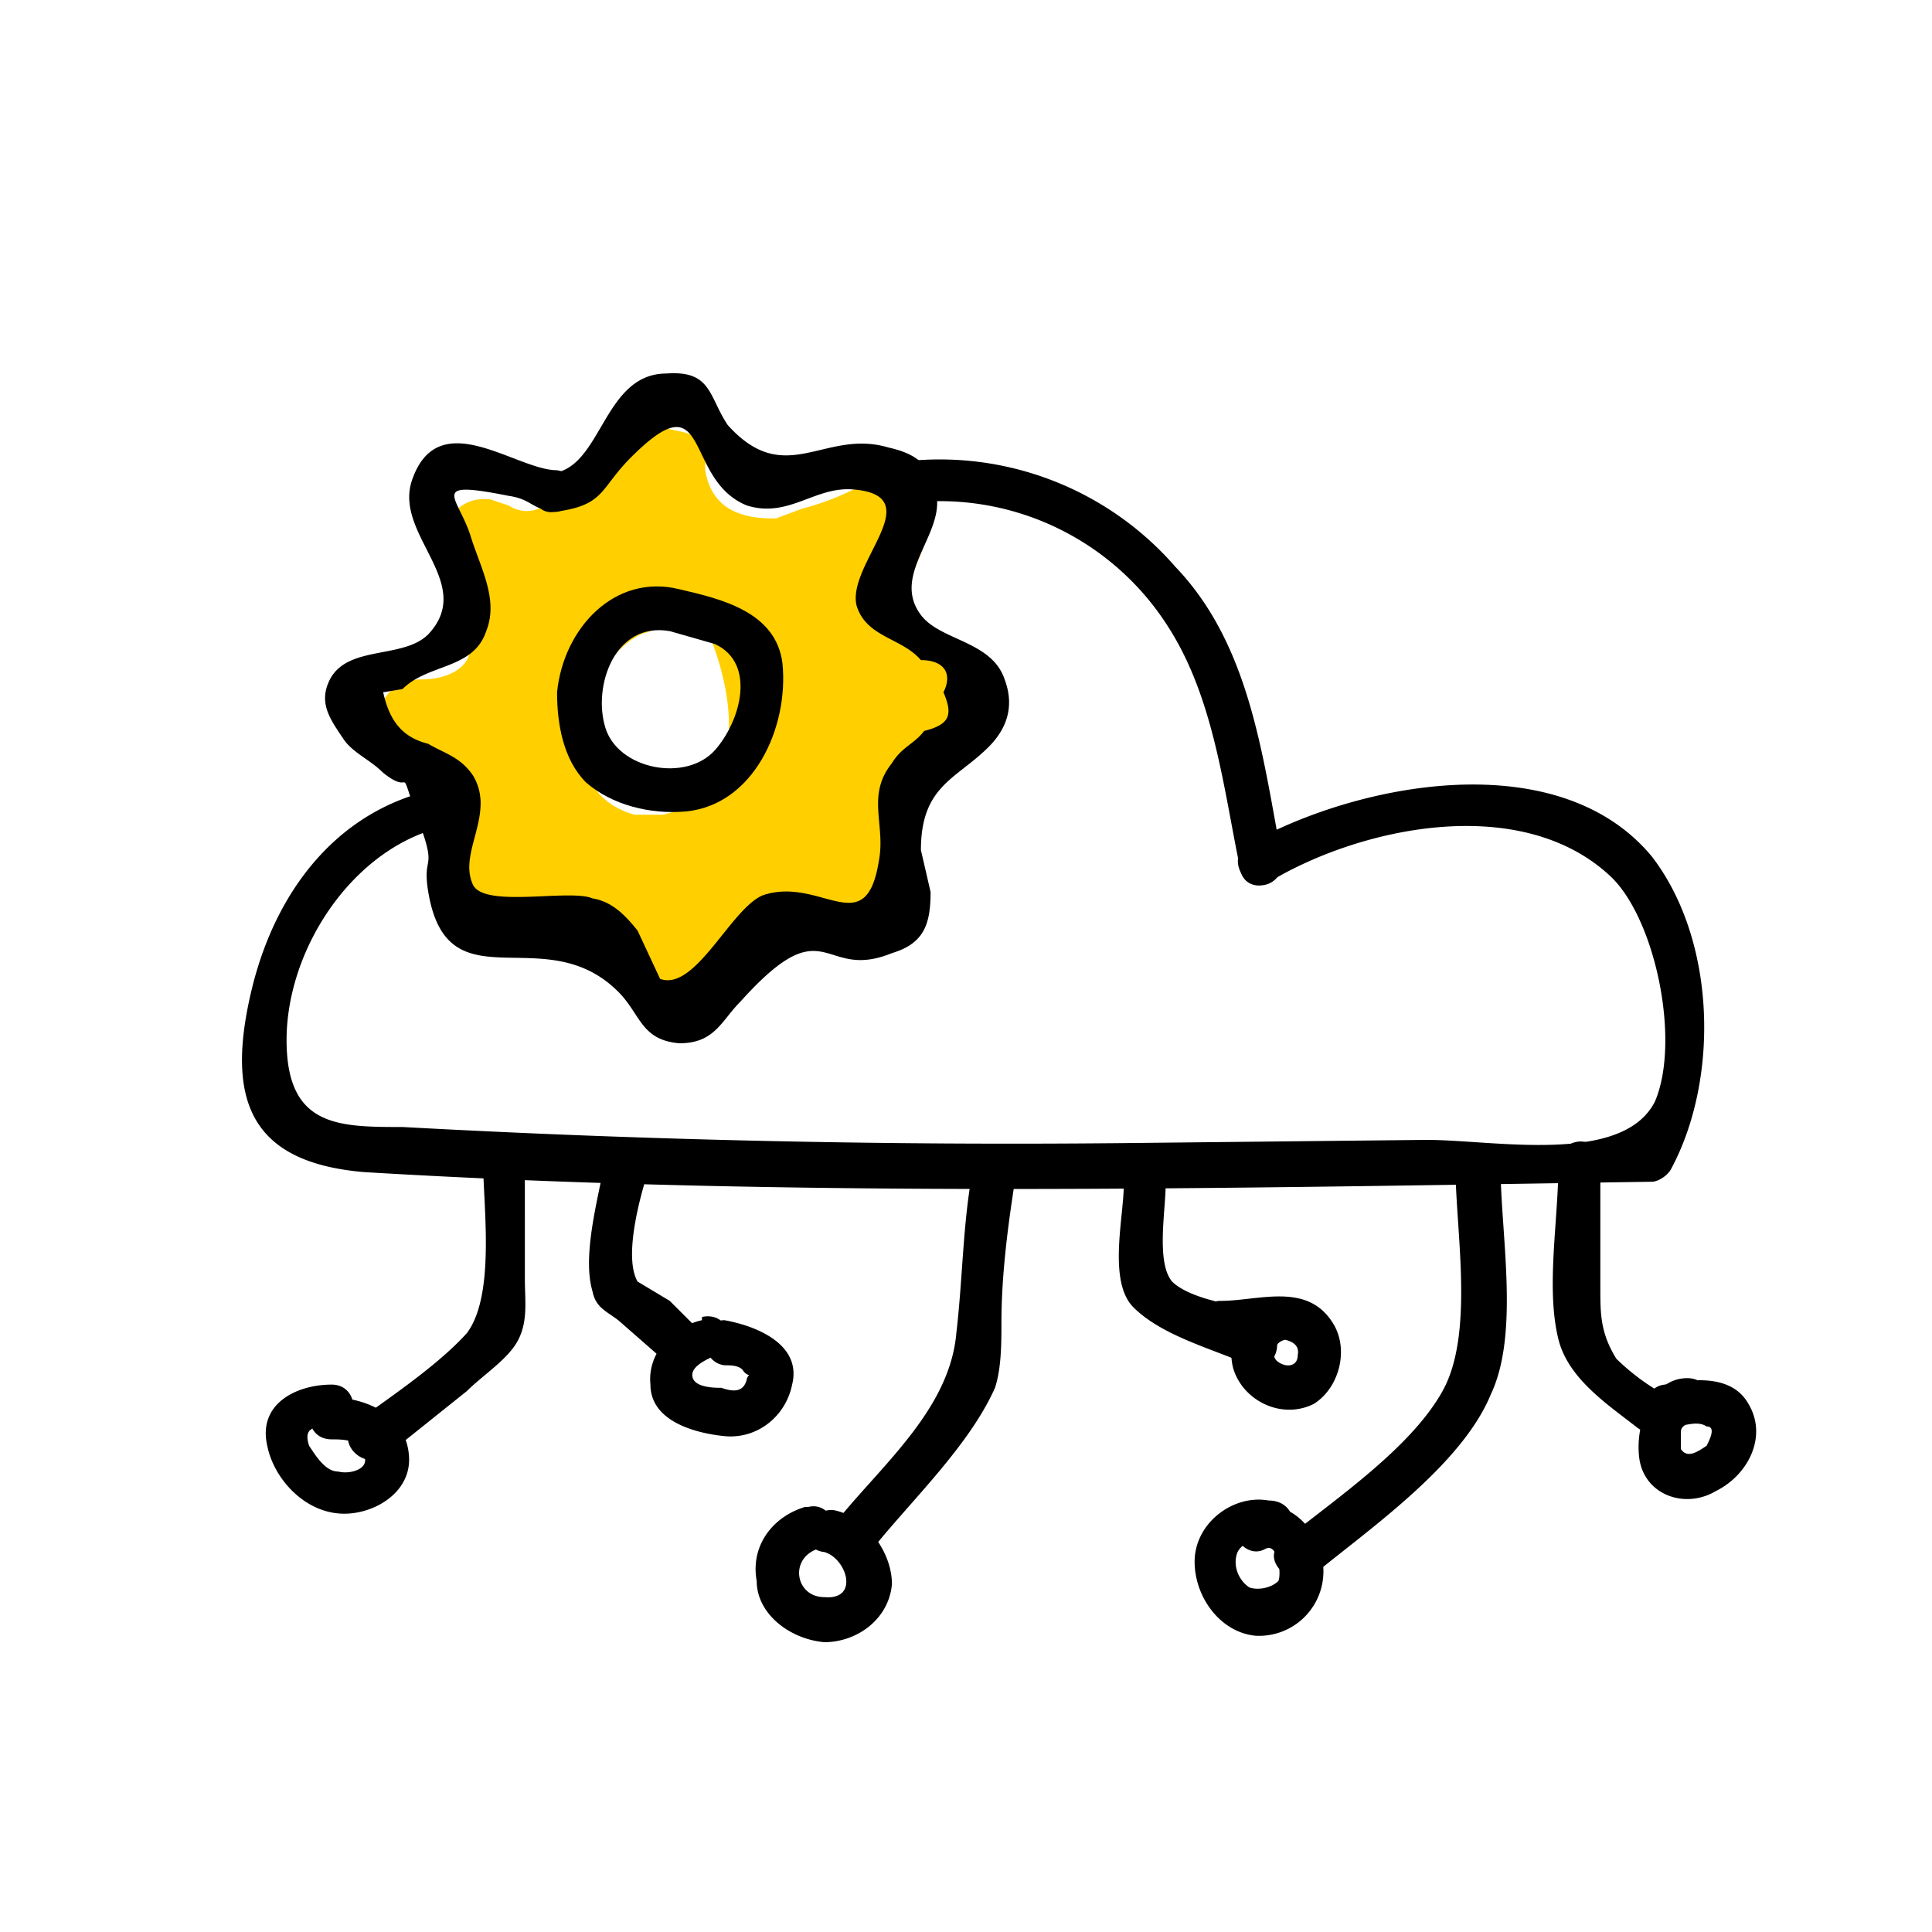 <svg xmlns="http://www.w3.org/2000/svg" width="60" height="60" fill="none"><path fill="#FFCF00" d="M30.4 22.2c-.1-1.2-1.4-1.7-2.3-2.3l-.4-.2c.2-1 .9-2.4 1-2.8.5-1.2-1-2-2-1.8a8 8 0 01-1.8.7l-.8.3H24c-1 0-1.9-.3-2.1-1.5v-.5c0-.2-.2-.3-.3-.5-.2-.2-.6-.2-.9-.3l-1 .4v.1h-.1l-1 .6-.8.5c-.5.6-1.2 1.3-2 .8l-.6-.2H15c-1.2 0-2 1.9-.7 2.8l.5.3a1 1 0 00-.2.6v.9c0 .7-.8 1-1.5 1-1.7 0-1.9 2.4-.3 3l.8.1c.6.3.3 0 .6.5.4.7.2 2.3.2 3 0 1.6 2 2 2.7.9.2.3.6.4 1 .5 1.1.1 1.6.7 2 1.5.6 1 2.1.9 2.6 0 .5-1 .8-1.4 2-1.3l1.8.2c.7-.1 1.5-.7 1.4-1.5l-.2-3L28 24c1.3.3 2.6 0 2.4-1.7zm-9.8 3.1h-.9c-.7-.2-1.2-.6-1.5-1.3-.4-1.4.3-3.6 1.7-4.3l.6-.2c.6 0 1.2.2 1.6.4.8 2.1 1 4.8-1.5 5.4z"/><path fill="#000" d="M39.8 26.6c-.6-3.2-1-6.6-3.3-9a9.7 9.7 0 00-8.1-3.3c-.9 0-.9 1.4 0 1.3a8.4 8.4 0 017.9 3.9c1.4 2.2 1.7 5 2.2 7.4.1 1 1.5.6 1.3-.3z"/><path fill="#000" d="M39.1 27.5c.9 0 1-1.3 0-1.3-.8 0-.8 1.3 0 1.3z"/><path fill="#000" d="M14.2 24.4c-3.4.4-5.6 3-6.4 6.4-.8 3.4 0 5.3 3.5 5.6 13.3.8 26.7.5 40 .3.2 0 .5-.2.6-.4 1.5-2.8 1.4-7.1-.6-9.7-2.9-3.5-9.1-2.3-12.5-.4-.8.4-.1 1.6.6 1.2 2.8-1.7 7.8-2.8 10.6-.2 1.4 1.3 2.2 5.1 1.4 7-1 2-5 1.2-7.1 1.2l-9.4.1a345.9 345.9 0 01-22.4-.5c-2 0-3.6 0-3.6-2.7 0-3 2.3-6.3 5.3-6.7.9 0 1-1.4 0-1.2z"/><path fill="#000" d="M21.1 18.3c-2-.5-3.6 1.2-3.8 3.2 0 1 .2 2.1.9 2.8.8.7 2 1 3.1.9 2.1-.2 3.2-2.6 3-4.6-.2-1.6-1.9-2-3.2-2.3-.8-.2-1.2 1-.3 1.3l1.4.4c1.3.6.8 2.4 0 3.3-.9 1-3 .6-3.4-.7-.4-1.3.3-3.3 2-3 .8.2 1.2-1.1.3-1.3z"/><path fill="#000" d="M17.2 15.9c1.6-.2 1.4-.7 2.4-1.7 2.5-2.5 1.6.7 3.6 1.5 1.3.4 2.1-.6 3.3-.5 2.4.2-.2 2.3.1 3.6.3 1 1.4 1 2 1.7.7 0 1 .4.7 1 .3.7.2 1-.6 1.2-.3.4-.7.5-1 1-.8 1-.2 1.9-.4 3-.4 2.6-1.8.5-3.6 1.1-1 .4-2.1 3-3.2 2.6l-.7-1.5c-.4-.5-.8-.9-1.4-1-.7-.3-3.3.3-3.7-.4-.5-1 .7-2.2 0-3.4-.4-.6-.9-.7-1.4-1-.8-.2-1.2-.7-1.4-1.6l.6-.1c.8-.8 2.2-.6 2.6-1.8.4-1-.2-2-.5-3-.4-1.2-1.3-1.7 1.2-1.2.7.1.7.4 1.4.5.9 0 .9-1.3 0-1.3-1.3-.1-3.6-2-4.4.3-.6 1.7 2 3.2.5 4.8-.8.8-2.6.3-3.1 1.5-.3.7.1 1.2.5 1.8.3.4.8.6 1.2 1 1 .8.4-.5 1.1 1.5.6 1.6.1 1 .3 2.2.6 3.6 3.6.8 5.9 3.1.7.7.7 1.5 1.9 1.6 1.1 0 1.3-.7 1.9-1.3 2.7-3 2.5-.6 4.7-1.5 1-.3 1.2-.9 1.2-1.9l-.3-1.3c0-2 1.1-2.2 2.1-3.2.6-.6.8-1.3.5-2.1-.4-1.2-2-1.2-2.6-2-.9-1.2.6-2.4.5-3.6-.1-1-.6-1.4-1.5-1.6-2-.6-3.2 1.3-5-.7-.6-.9-.5-1.7-1.9-1.6-2 0-2 3-3.6 3.1-.7 0-.7 1.3.1 1.2zM15 36c0 1.4.4 4.2-.5 5.4-.9 1-2.4 2-3.5 2.8-.6.6.3 1.5 1 1l2.5-2c.5-.5 1.3-1 1.6-1.6.3-.6.2-1.2.2-1.9V36c.2-.7-1.2-.7-1.2.1zM18.7 36.5c-.2 1-.6 2.6-.3 3.6.1.5.4.6.8.9l1.6 1.4c.5.6 1.5-.3 1-1l-1-1-1-.6c-.4-.7 0-2.3.2-3 .1-.9-1.2-1.2-1.3-.3zM30.2 36.4c-.3 1.6-.3 3.3-.5 5-.2 2.3-2.2 4-3.6 5.7-.5.7.4 1.6 1 1 1.2-1.5 3-3.2 3.8-5 .2-.6.2-1.4.2-2 0-1.5.2-3 .4-4.3.1-1-1.2-1.3-1.3-.4zM34.9 36.8c0 1-.5 3 .3 3.8.9.9 2.5 1.3 3.6 1.8.9.3 1.2-1 .4-1.4l-1.5-.6c-.4-.1-1-.3-1.3-.6-.5-.6-.2-2.2-.2-3 0-.8-1.3-.8-1.3 0zM45.2 36.2c0 2 .6 5.2-.4 7-1 1.8-3.4 3.4-5 4.7-.7.5.3 1.5 1 1 1.7-1.4 4.6-3.4 5.5-5.6.9-1.9.3-5 .3-7.1-.1-.9-1.4-.9-1.4 0zM48.4 36.1c0 1.8-.4 3.9 0 5.5.3 1.2 1.5 2 2.4 2.7.7.6 1.4-.6.7-1.1a7 7 0 01-1.3-1c-.5-.8-.5-1.4-.5-2.2v-3.8c.1-1-1.3-1-1.3 0z"/><path fill="#000" d="M52.4 42.8c-1.1 0-1.6 1.4-1.5 2.4.1 1.2 1.4 1.7 2.4 1.1 1-.5 1.6-1.7 1-2.7-.5-.9-1.7-.8-2.6-.6-.9.1-.5 1.5.3 1.3.3 0 .7-.2 1 0 .3 0 .1.4 0 .6-.3.2-.6.4-.8.1v-.5c0-.2.1-.2.2-.3 0-.2.1-.1 0-.1.9 0 .9-1.3 0-1.3zM40 40.3c-1.1 0-2 1.1-1.7 2.2.3 1 1.5 1.6 2.5 1.1.8-.5 1.1-1.7.6-2.5-.8-1.3-2.3-.7-3.5-.7-.8 0-.9 1.4 0 1.3.4 0 2.6-.5 2.4.4 0 .3-.3.4-.6.2s-.1-.7.3-.7c.9 0 .9-1.3 0-1.3zM25 46.8c-1 .3-1.7 1.2-1.5 2.3 0 1 1 1.8 2.1 1.9 1 0 2-.7 2.1-1.8 0-1-.8-2.1-1.8-2.3-.8-.1-1.2 1.2-.3 1.3.7.2 1.1 1.5 0 1.4-.9 0-1.1-1.2-.2-1.5.9-.2.5-1.5-.3-1.3zM21.8 41c-.9.2-1.7 1-1.6 2 0 1.1 1.3 1.5 2.3 1.6 1 .1 1.9-.6 2.1-1.6.3-1.2-1-1.8-2.1-2-.8 0-.8 1.3 0 1.4.2 0 .5 0 .6.2.2.2.2 0 .1.2-.1.5-.5.4-.8.3-.2 0-.9 0-.9-.4 0-.3.5-.5.7-.6.8-.1.5-1.4-.4-1.2zM10.3 43c-1.1 0-2.3.6-2 1.9.2 1 1.1 2 2.2 2.1 1 .1 2.3-.6 2.2-1.8-.1-1.3-1.4-1.8-2.4-1.8-.9 0-.9 1.3 0 1.3.3 0 1 0 1 .5.2.4-.4.6-.8.5-.4 0-.7-.5-.9-.8-.2-.6.2-.6.7-.6.9.1.9-1.3 0-1.3zM39.4 46.6c-1.1-.2-2.3.7-2.3 1.9 0 1.1.8 2.2 1.9 2.3a2 2 0 002.1-2c0-1.3-1.2-2.5-2.5-1.9-.7.4 0 1.6.7 1.2.4-.2.5.8.4 1-.2.2-.6.3-.9.2-.3-.2-.5-.6-.4-1 .1-.4.6-.5 1-.5 1 .2 1-1.2 0-1.2z"/></svg>